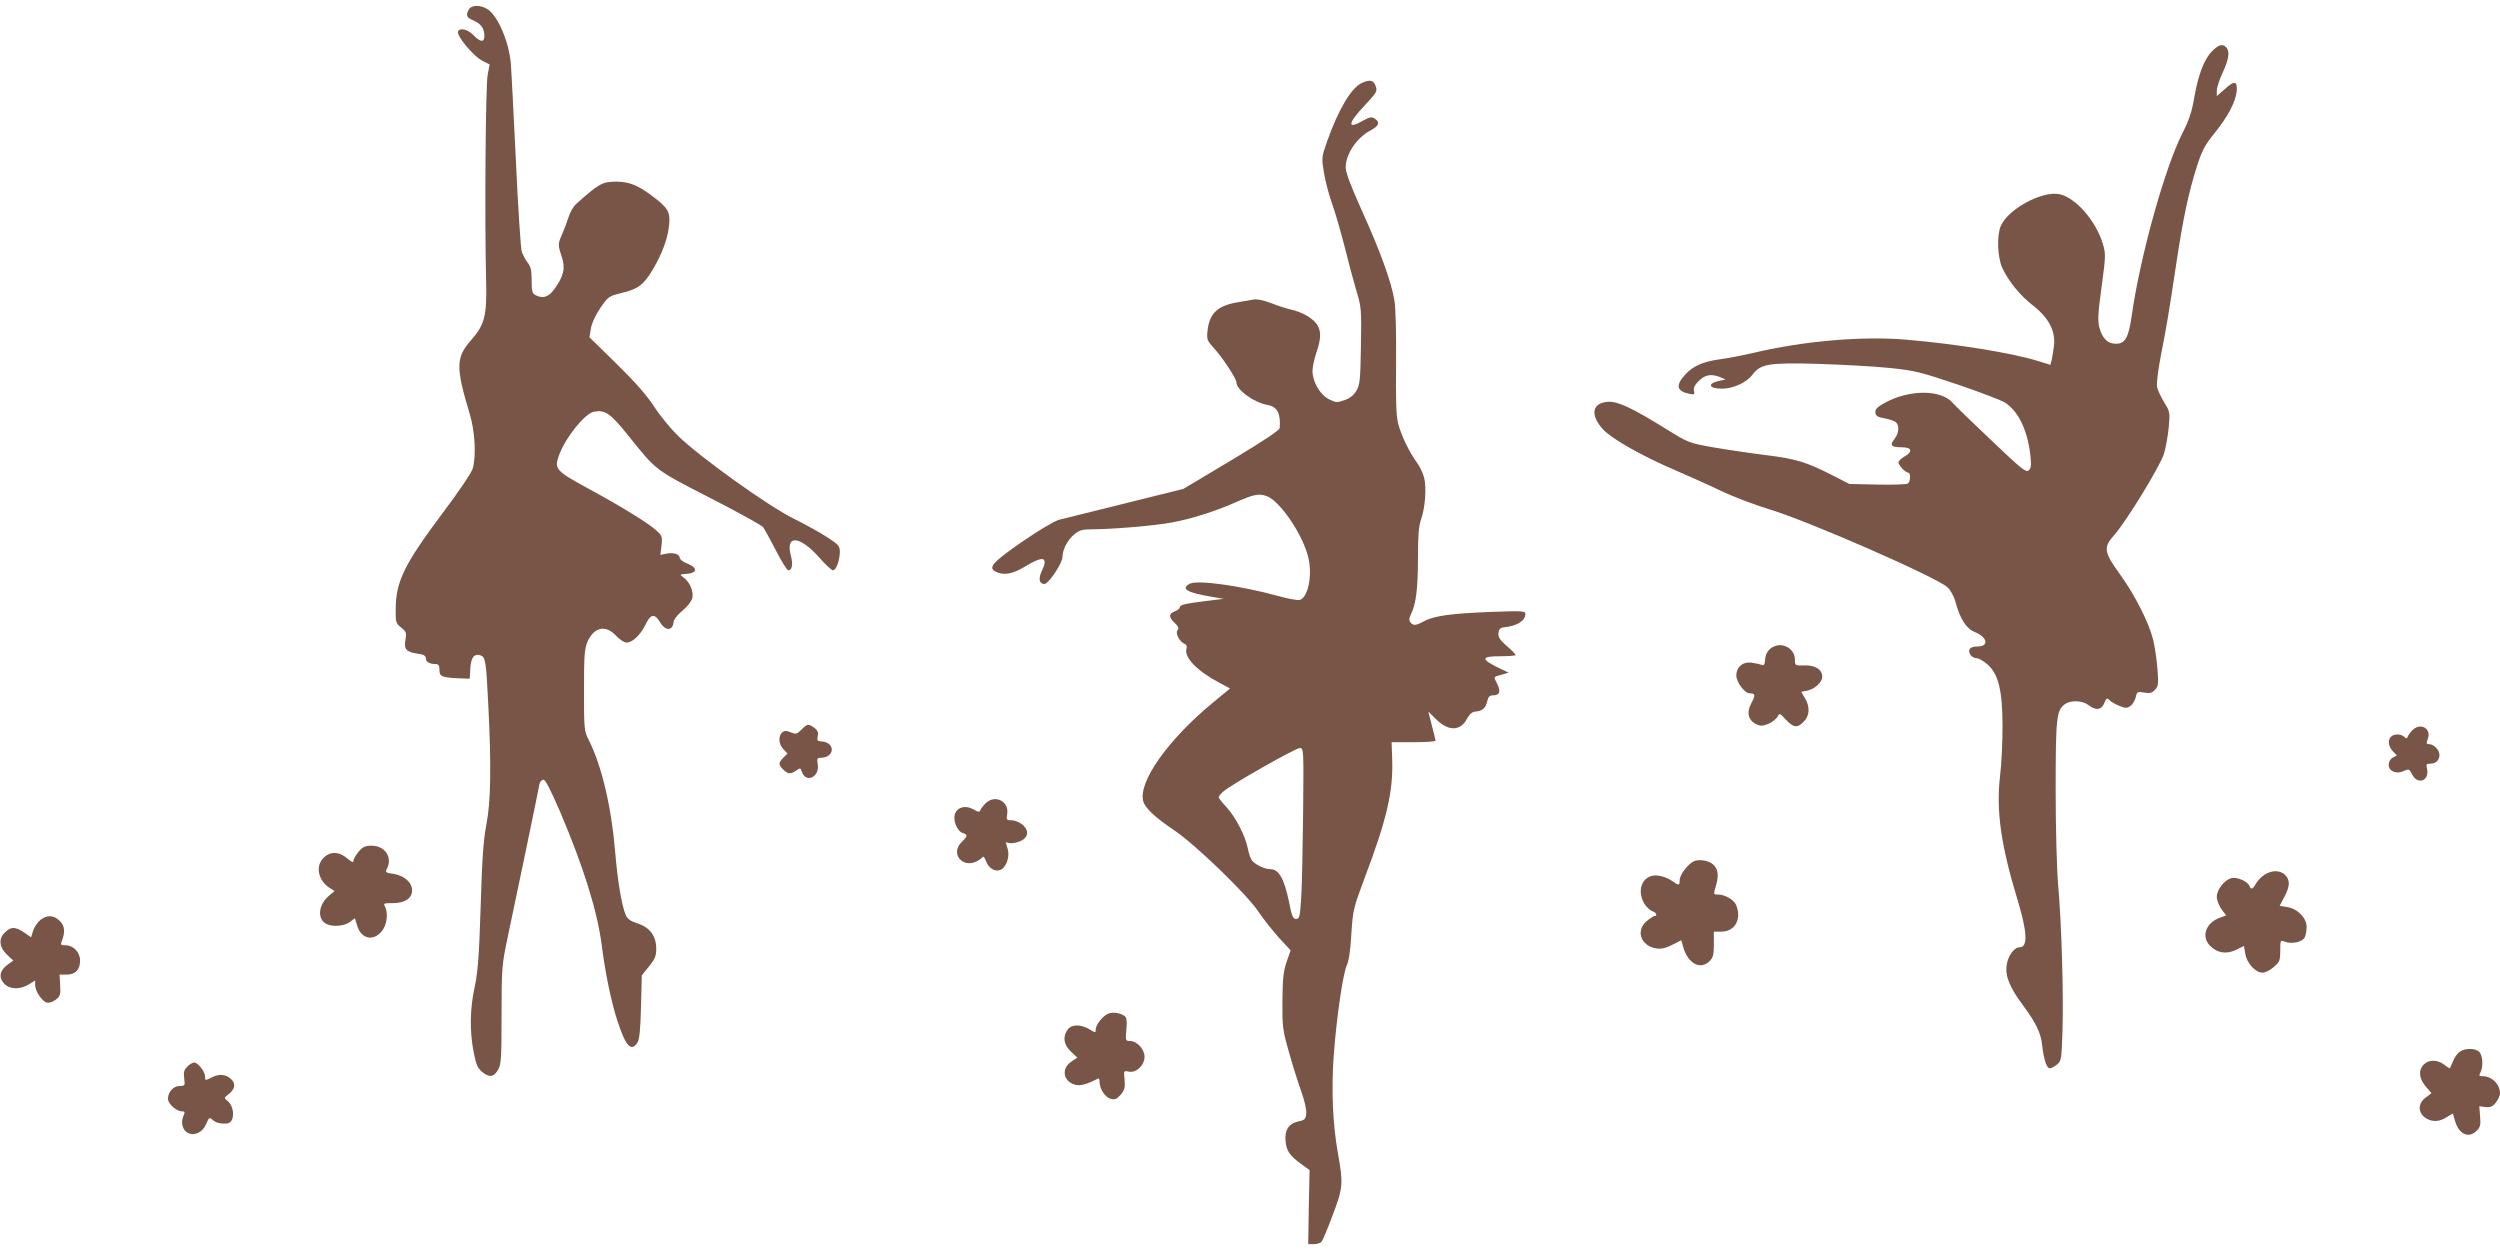 <?xml version="1.0" standalone="no"?>
<!DOCTYPE svg PUBLIC "-//W3C//DTD SVG 20010904//EN"
 "http://www.w3.org/TR/2001/REC-SVG-20010904/DTD/svg10.dtd">
<svg version="1.0" xmlns="http://www.w3.org/2000/svg"
 width="1280pt" height="640pt" viewBox="0 0 1280 640"
 preserveAspectRatio="xMidYMid meet">
<g transform="translate(0,640) scale(0.1,-0.1)"
fill="#795548" stroke="none">
<path d="M2400 6351 c-16 -31 -12 -41 25 -56 38 -17 55 -41 55 -79 0 -34 -20
-33 -56 4 -28 29 -67 39 -78 21 -13 -21 79 -132 129 -155 l32 -16 -10 -52
c-11 -52 -16 -752 -8 -1059 4 -178 -7 -221 -79 -303 -76 -87 -77 -137 -5 -375
27 -89 34 -215 15 -281 -5 -19 -75 -123 -156 -230 -195 -261 -237 -347 -238
-488 -1 -68 1 -74 28 -95 26 -21 28 -27 22 -63 -9 -49 5 -63 64 -71 29 -4 40
-10 40 -23 0 -19 19 -30 51 -30 14 0 19 -7 19 -30 0 -34 12 -39 100 -43 l55
-2 3 52 c3 56 20 78 51 68 27 -8 30 -29 41 -253 16 -321 13 -498 -10 -615 -15
-78 -22 -177 -29 -417 -8 -252 -14 -334 -30 -410 -25 -113 -27 -229 -6 -336
12 -63 20 -82 42 -101 38 -31 60 -29 82 8 17 28 19 54 19 283 0 240 2 257 30
391 40 187 160 765 164 790 2 11 10 21 19 23 11 2 34 -43 88 -167 119 -281
189 -504 212 -681 18 -143 48 -287 79 -383 43 -134 72 -165 104 -115 10 17 15
67 18 184 l4 160 37 46 c30 37 37 53 37 90 0 65 -32 109 -95 130 -38 12 -53
23 -62 45 -21 52 -41 175 -53 318 -19 231 -69 445 -136 577 -23 45 -24 56 -24
255 0 182 3 213 19 250 34 73 93 85 145 28 18 -19 42 -35 54 -35 30 0 71 39
96 90 27 57 47 61 75 15 26 -45 64 -47 69 -3 2 17 19 39 47 62 26 22 46 48 50
65 7 34 -14 82 -46 105 -21 14 -20 15 17 18 55 4 57 31 4 52 -22 9 -40 22 -40
30 0 19 -33 29 -70 21 l-29 -6 6 48 c5 46 3 51 -30 80 -46 40 -178 121 -355
217 -159 87 -166 96 -138 170 35 91 131 209 177 218 58 11 85 -9 178 -125 143
-178 132 -170 416 -316 143 -73 265 -141 272 -150 7 -9 36 -62 65 -118 29 -57
58 -103 64 -103 19 0 25 30 14 72 -31 112 43 108 146 -8 30 -35 62 -64 69 -64
16 0 35 52 35 95 0 29 -7 37 -64 74 -35 23 -114 67 -175 97 -129 64 -478 314
-589 422 -38 37 -94 105 -124 152 -38 58 -100 128 -193 219 l-137 134 7 43 c4
27 22 68 48 106 41 60 44 62 110 78 86 21 113 42 160 121 49 84 76 158 83 228
7 67 -6 88 -94 153 -68 50 -111 67 -174 68 -74 0 -89 -8 -209 -115 -14 -13
-31 -43 -38 -67 -7 -23 -22 -62 -32 -85 -23 -51 -23 -57 -3 -117 20 -58 10
-100 -36 -164 -31 -44 -61 -53 -100 -32 -15 8 -18 22 -18 74 0 51 -4 70 -20
91 -12 14 -25 41 -31 58 -5 18 -19 230 -30 472 -12 242 -23 465 -26 495 -11
109 -64 234 -116 271 -36 25 -85 25 -99 0z"/>
<path d="M11326 6138 c-41 -41 -71 -120 -92 -240 -11 -69 -27 -115 -59 -178
-91 -178 -217 -632 -260 -932 -16 -116 -34 -148 -81 -148 -43 0 -69 26 -85 82
-9 36 -8 71 11 208 21 156 22 169 7 220 -35 119 -141 240 -224 256 -90 17
-262 -77 -299 -163 -21 -49 -17 -159 7 -213 31 -68 91 -143 159 -195 81 -64
116 -132 106 -208 -4 -28 -9 -62 -12 -73 l-6 -22 -61 19 c-140 43 -420 88
-679 110 -224 19 -522 -7 -773 -66 -60 -14 -142 -30 -182 -35 -81 -11 -135
-34 -174 -77 -51 -55 -45 -86 19 -99 27 -6 30 -4 25 15 -4 14 4 30 25 51 33
32 63 37 109 19 l28 -12 -33 -7 c-63 -14 -53 -40 15 -40 57 0 126 32 155 71
42 56 83 63 336 56 125 -4 290 -13 367 -21 127 -13 159 -21 349 -85 115 -39
224 -81 243 -93 69 -46 115 -144 129 -273 5 -49 3 -63 -10 -74 -13 -11 -39 10
-193 157 -98 93 -185 177 -193 187 -60 73 -230 72 -358 -2 -33 -19 -42 -30
-40 -46 2 -17 13 -23 47 -29 24 -4 49 -13 57 -19 20 -16 17 -57 -6 -86 -26
-33 -18 -43 36 -43 53 0 60 -22 14 -48 -16 -9 -30 -23 -30 -29 0 -15 36 -53
50 -53 14 0 12 -47 -2 -56 -7 -4 -77 -7 -155 -5 l-144 3 -86 44 c-135 69 -188
85 -343 104 -80 10 -202 28 -270 40 -124 22 -126 23 -245 97 -168 104 -239
137 -288 136 -86 -4 -98 -66 -29 -142 44 -48 205 -139 375 -211 67 -29 172
-76 232 -105 61 -29 172 -71 248 -94 196 -59 854 -347 908 -398 15 -13 33 -46
40 -71 24 -90 56 -141 100 -158 66 -27 74 -74 13 -74 -22 0 -37 -6 -40 -15 -8
-20 13 -45 37 -45 10 0 34 -14 54 -31 57 -50 77 -131 78 -314 0 -82 -5 -199
-13 -260 -20 -176 4 -350 90 -633 50 -164 53 -242 11 -242 -29 0 -60 -43 -67
-92 -8 -56 15 -113 85 -207 66 -89 91 -142 97 -204 8 -71 23 -117 39 -117 7 0
23 9 36 19 23 18 24 26 29 173 6 187 -5 553 -22 743 -7 80 -13 290 -13 490 0
372 4 409 48 440 30 21 89 19 120 -5 37 -29 66 -26 81 10 10 26 14 28 27 15 7
-8 30 -21 50 -29 31 -13 39 -13 57 0 11 7 23 28 27 44 6 28 9 30 43 24 30 -5
41 -2 56 15 17 18 18 31 12 108 -4 49 -14 115 -22 148 -22 88 -93 228 -170
335 -83 115 -86 137 -28 202 63 72 235 353 254 416 9 31 20 92 24 135 7 75 6
80 -24 128 -17 28 -33 63 -36 78 -3 15 5 86 19 157 31 159 39 206 78 464 35
235 64 374 108 511 26 80 41 108 90 168 68 84 108 161 113 215 4 52 -12 55
-61 10 l-41 -36 0 28 c0 16 14 58 30 92 32 68 38 110 18 130 -19 19 -38 14
-72 -20z"/>
<path d="M6974 5976 c-55 -24 -122 -137 -180 -302 -28 -80 -28 -83 -15 -160 7
-43 26 -115 42 -159 16 -44 44 -143 64 -220 19 -77 46 -178 60 -225 25 -81 26
-94 23 -280 -3 -175 -5 -199 -23 -230 -14 -24 -34 -40 -62 -49 -37 -13 -43
-13 -79 5 -46 24 -84 89 -84 145 0 20 9 62 20 94 26 74 25 116 -1 149 -24 31
-78 60 -129 71 -19 4 -64 18 -99 32 -42 16 -75 23 -95 19 -17 -3 -53 -9 -81
-14 -100 -17 -142 -56 -152 -142 -5 -47 -4 -52 31 -91 45 -49 116 -157 116
-175 0 -40 89 -105 162 -118 48 -9 66 -44 60 -118 -1 -11 -90 -70 -247 -164
l-246 -147 -297 -74 c-163 -40 -316 -78 -339 -84 -25 -7 -106 -55 -190 -113
-159 -110 -180 -136 -126 -157 39 -15 81 -6 139 29 96 59 123 52 88 -22 -19
-39 -13 -66 13 -66 22 0 93 107 93 139 0 36 25 85 59 114 28 23 42 27 94 27
100 0 326 19 407 35 95 17 222 57 319 100 100 44 123 49 164 36 70 -23 192
-204 217 -322 20 -93 -5 -202 -47 -211 -10 -2 -56 6 -103 19 -200 55 -419 85
-459 64 -46 -25 -14 -45 104 -65 l70 -12 -97 -12 c-104 -13 -128 -19 -128 -33
0 -5 -11 -14 -25 -19 -32 -12 -32 -30 0 -60 19 -18 22 -26 14 -37 -13 -15 11
-60 37 -70 9 -3 12 -13 9 -24 -14 -43 52 -113 165 -173 l58 -31 -85 -70 c-230
-189 -385 -406 -360 -506 9 -36 61 -84 156 -148 106 -70 375 -329 435 -420 25
-37 72 -96 104 -132 l60 -65 -21 -60 c-16 -48 -20 -85 -21 -199 -1 -130 1
-149 33 -260 18 -66 47 -157 63 -202 17 -46 28 -96 26 -114 -3 -29 -8 -34 -38
-40 -51 -11 -73 -43 -68 -101 5 -52 21 -75 83 -120 l40 -29 -4 -190 -3 -189
30 0 c16 0 34 6 39 13 5 6 31 67 56 135 54 141 55 162 27 318 -27 153 -34 323
-21 504 15 198 47 415 67 459 10 21 19 80 23 160 8 122 10 131 68 286 114 300
147 446 141 608 l-3 87 113 0 c61 0 112 3 112 8 0 4 -9 39 -19 78 l-18 71 38
-38 c64 -64 126 -64 160 1 14 25 27 36 45 37 34 3 51 18 59 54 5 22 12 29 31
29 33 0 39 21 19 60 -19 37 -20 34 25 46 l34 10 -56 27 c-87 43 -84 57 12 57
44 0 80 3 80 6 0 4 -20 25 -46 47 -35 31 -44 45 -42 66 2 19 9 27 28 29 68 7
110 34 110 69 0 15 -16 16 -177 10 -205 -8 -289 -20 -341 -47 -43 -24 -56 -25
-71 -6 -8 10 -7 21 4 43 25 51 35 130 35 288 0 113 4 164 16 196 21 60 29 165
15 215 -6 23 -22 56 -36 75 -41 56 -81 141 -96 199 -11 41 -13 119 -11 314 1
153 -2 285 -9 320 -16 96 -74 254 -165 455 -58 129 -84 197 -84 224 0 68 56
151 125 188 47 25 53 43 22 63 -14 9 -26 6 -57 -11 -84 -49 -81 -16 7 77 61
65 66 73 57 98 -11 32 -28 36 -70 18z m-302 -3738 c-2 -183 -6 -380 -10 -438
-6 -94 -9 -105 -26 -105 -16 0 -22 14 -36 86 -25 121 -52 169 -97 169 -28 0
-74 22 -93 44 -7 9 -16 36 -21 61 -12 63 -62 161 -109 212 -22 23 -40 46 -40
51 0 5 10 18 23 29 35 33 370 223 392 223 20 0 20 -6 17 -332z"/>
<path d="M9085 3091 c-30 -13 -45 -35 -48 -70 -1 -23 -6 -30 -17 -25 -8 3 -31
8 -51 11 -45 7 -79 -22 -79 -66 0 -34 43 -91 69 -91 29 0 30 -9 8 -50 -26 -47
-16 -88 25 -108 22 -10 33 -10 62 2 19 8 39 24 46 35 11 21 12 21 44 -14 39
-41 58 -44 91 -10 31 30 33 77 6 121 l-19 32 31 6 c39 8 77 43 77 71 0 37 -36
60 -91 58 -49 -1 -49 -1 -49 31 0 51 -57 87 -105 67z"/>
<path d="M4103 2664 c-23 -23 -28 -24 -54 -14 -23 10 -32 10 -44 0 -21 -18
-19 -60 6 -86 l21 -22 -21 -21 c-26 -26 -26 -36 -1 -61 24 -24 38 -25 67 -5
20 14 22 14 28 -5 20 -62 92 -30 82 36 -5 29 -3 34 14 34 74 0 78 79 5 84 -21
1 -24 5 -19 27 4 20 -1 30 -18 43 -31 21 -35 21 -66 -10z"/>
<path d="M12351 2661 c-10 -10 -21 -25 -23 -32 -5 -11 -8 -12 -19 -1 -17 15
-51 16 -67 0 -18 -18 -14 -49 9 -74 l21 -22 -21 -11 c-13 -7 -21 -22 -21 -37
0 -33 41 -50 78 -31 25 11 28 10 42 -18 29 -57 91 -32 76 31 -5 20 -3 24 17
24 29 0 47 18 47 45 0 25 -29 55 -53 55 -14 0 -15 5 -7 26 21 54 -37 87 -79
45z"/>
<path d="M5046 2287 c-13 -13 -25 -29 -27 -36 -4 -10 -12 -9 -35 5 -39 22 -81
13 -94 -22 -13 -32 10 -89 39 -99 27 -8 26 -16 -4 -45 -62 -58 2 -139 78 -99
12 7 25 16 28 21 4 6 11 -4 17 -20 12 -35 44 -56 71 -47 31 9 52 66 41 106 -6
19 -10 35 -10 36 0 1 7 0 15 -3 8 -3 30 -1 50 6 49 16 58 54 21 87 -15 13 -40
23 -56 23 -27 0 -28 2 -23 34 10 64 -64 100 -111 53z"/>
<path d="M1836 2039 c-14 -17 -26 -37 -26 -46 0 -11 -8 -8 -31 11 -45 39 -92
38 -126 0 -38 -42 -23 -112 33 -149 l27 -17 -26 -22 c-57 -46 -65 -120 -17
-146 31 -17 95 -12 122 10 l25 19 12 -39 c20 -67 81 -81 125 -29 27 32 35 93
17 128 -9 16 -5 17 38 17 62 -1 101 24 101 65 0 41 -40 76 -96 85 -38 5 -42 8
-34 24 32 59 -8 120 -77 120 -34 0 -46 -6 -67 -31z"/>
<path d="M8674 1991 c-31 -14 -74 -69 -74 -97 0 -29 -4 -30 -41 -3 -17 12 -47
23 -69 26 -76 10 -115 -70 -71 -144 11 -17 29 -34 40 -38 21 -6 29 -25 12 -25
-5 0 -23 -12 -40 -26 -58 -49 -30 -128 50 -140 24 -4 48 2 80 18 l47 24 11
-38 c25 -83 88 -115 134 -69 18 18 22 33 22 86 l0 65 38 0 c69 0 105 62 77
134 -10 28 -57 56 -94 56 -24 0 -24 0 -10 46 15 52 11 85 -15 108 -22 20 -70
28 -97 17z"/>
<path d="M11595 1922 c-16 -10 -36 -31 -44 -45 -16 -30 -26 -34 -34 -13 -9 24
-64 47 -92 40 -36 -9 -75 -59 -75 -96 0 -17 11 -45 24 -63 l24 -32 -33 -12
c-72 -26 -96 -97 -49 -144 37 -37 84 -44 133 -20 l40 20 7 -41 c8 -48 52 -96
88 -96 14 0 40 13 58 29 30 26 33 35 33 84 0 54 0 55 25 45 34 -13 88 -1 100
22 5 10 10 34 10 54 0 46 -47 94 -100 102 l-38 6 24 46 c29 55 30 86 4 112
-25 25 -66 26 -105 2z"/>
<path d="M207 1690 c-14 -11 -31 -36 -37 -54 l-11 -35 -36 25 c-46 31 -68 30
-100 -2 -32 -32 -26 -77 16 -115 l29 -27 -29 -21 c-41 -30 -47 -66 -18 -97 28
-30 81 -32 127 -4 l32 20 0 -23 c0 -31 34 -83 59 -90 13 -3 31 3 47 15 23 19
25 27 22 74 l-3 54 36 0 c45 0 69 25 69 72 0 42 -34 78 -74 78 -23 0 -27 3
-21 18 20 50 17 80 -8 106 -31 31 -65 33 -100 6z"/>
<path d="M5674 1210 c-28 -11 -64 -58 -64 -81 0 -18 -1 -18 -32 1 -45 27 -93
26 -112 -2 -26 -37 -20 -77 17 -112 l33 -31 -30 -20 c-56 -37 -42 -106 24
-120 24 -5 58 5 113 33 4 2 7 -6 7 -18 0 -36 29 -79 57 -86 21 -6 31 -1 51 21
20 24 23 36 20 76 -5 48 -5 48 23 42 37 -7 79 33 79 77 0 38 -39 80 -74 80
-23 0 -24 2 -19 58 4 42 2 61 -8 69 -21 17 -61 23 -85 13z"/>
<path d="M12594 1015 c-12 -8 -27 -29 -34 -47 -8 -18 -15 -35 -16 -37 -2 -2
-15 6 -30 18 -34 26 -78 27 -104 1 -29 -29 -25 -73 10 -113 l29 -34 -29 -22
c-44 -32 -41 -84 7 -110 32 -16 64 -14 100 9 l32 19 10 -36 c20 -71 70 -94
112 -52 18 18 21 30 17 73 l-4 52 31 -4 c25 -3 37 2 54 23 11 15 21 36 21 46
0 48 -41 89 -91 89 -16 0 -18 3 -9 19 15 29 12 87 -6 105 -19 20 -73 21 -100
1z"/>
<path d="M959 939 c-17 -17 -20 -29 -16 -60 5 -37 4 -39 -23 -39 -32 0 -60
-31 -60 -66 0 -25 43 -64 71 -64 16 0 17 -3 8 -24 -15 -33 -4 -74 24 -87 35
-16 75 4 93 47 14 33 16 35 33 20 17 -15 39 -21 74 -18 41 4 40 88 -1 118 -15
11 -15 14 11 34 30 24 35 51 11 74 -24 25 -60 29 -95 12 -40 -20 -39 -20 -39
3 0 24 -37 71 -56 71 -8 0 -24 -10 -35 -21z"/>
</g>
</svg>
